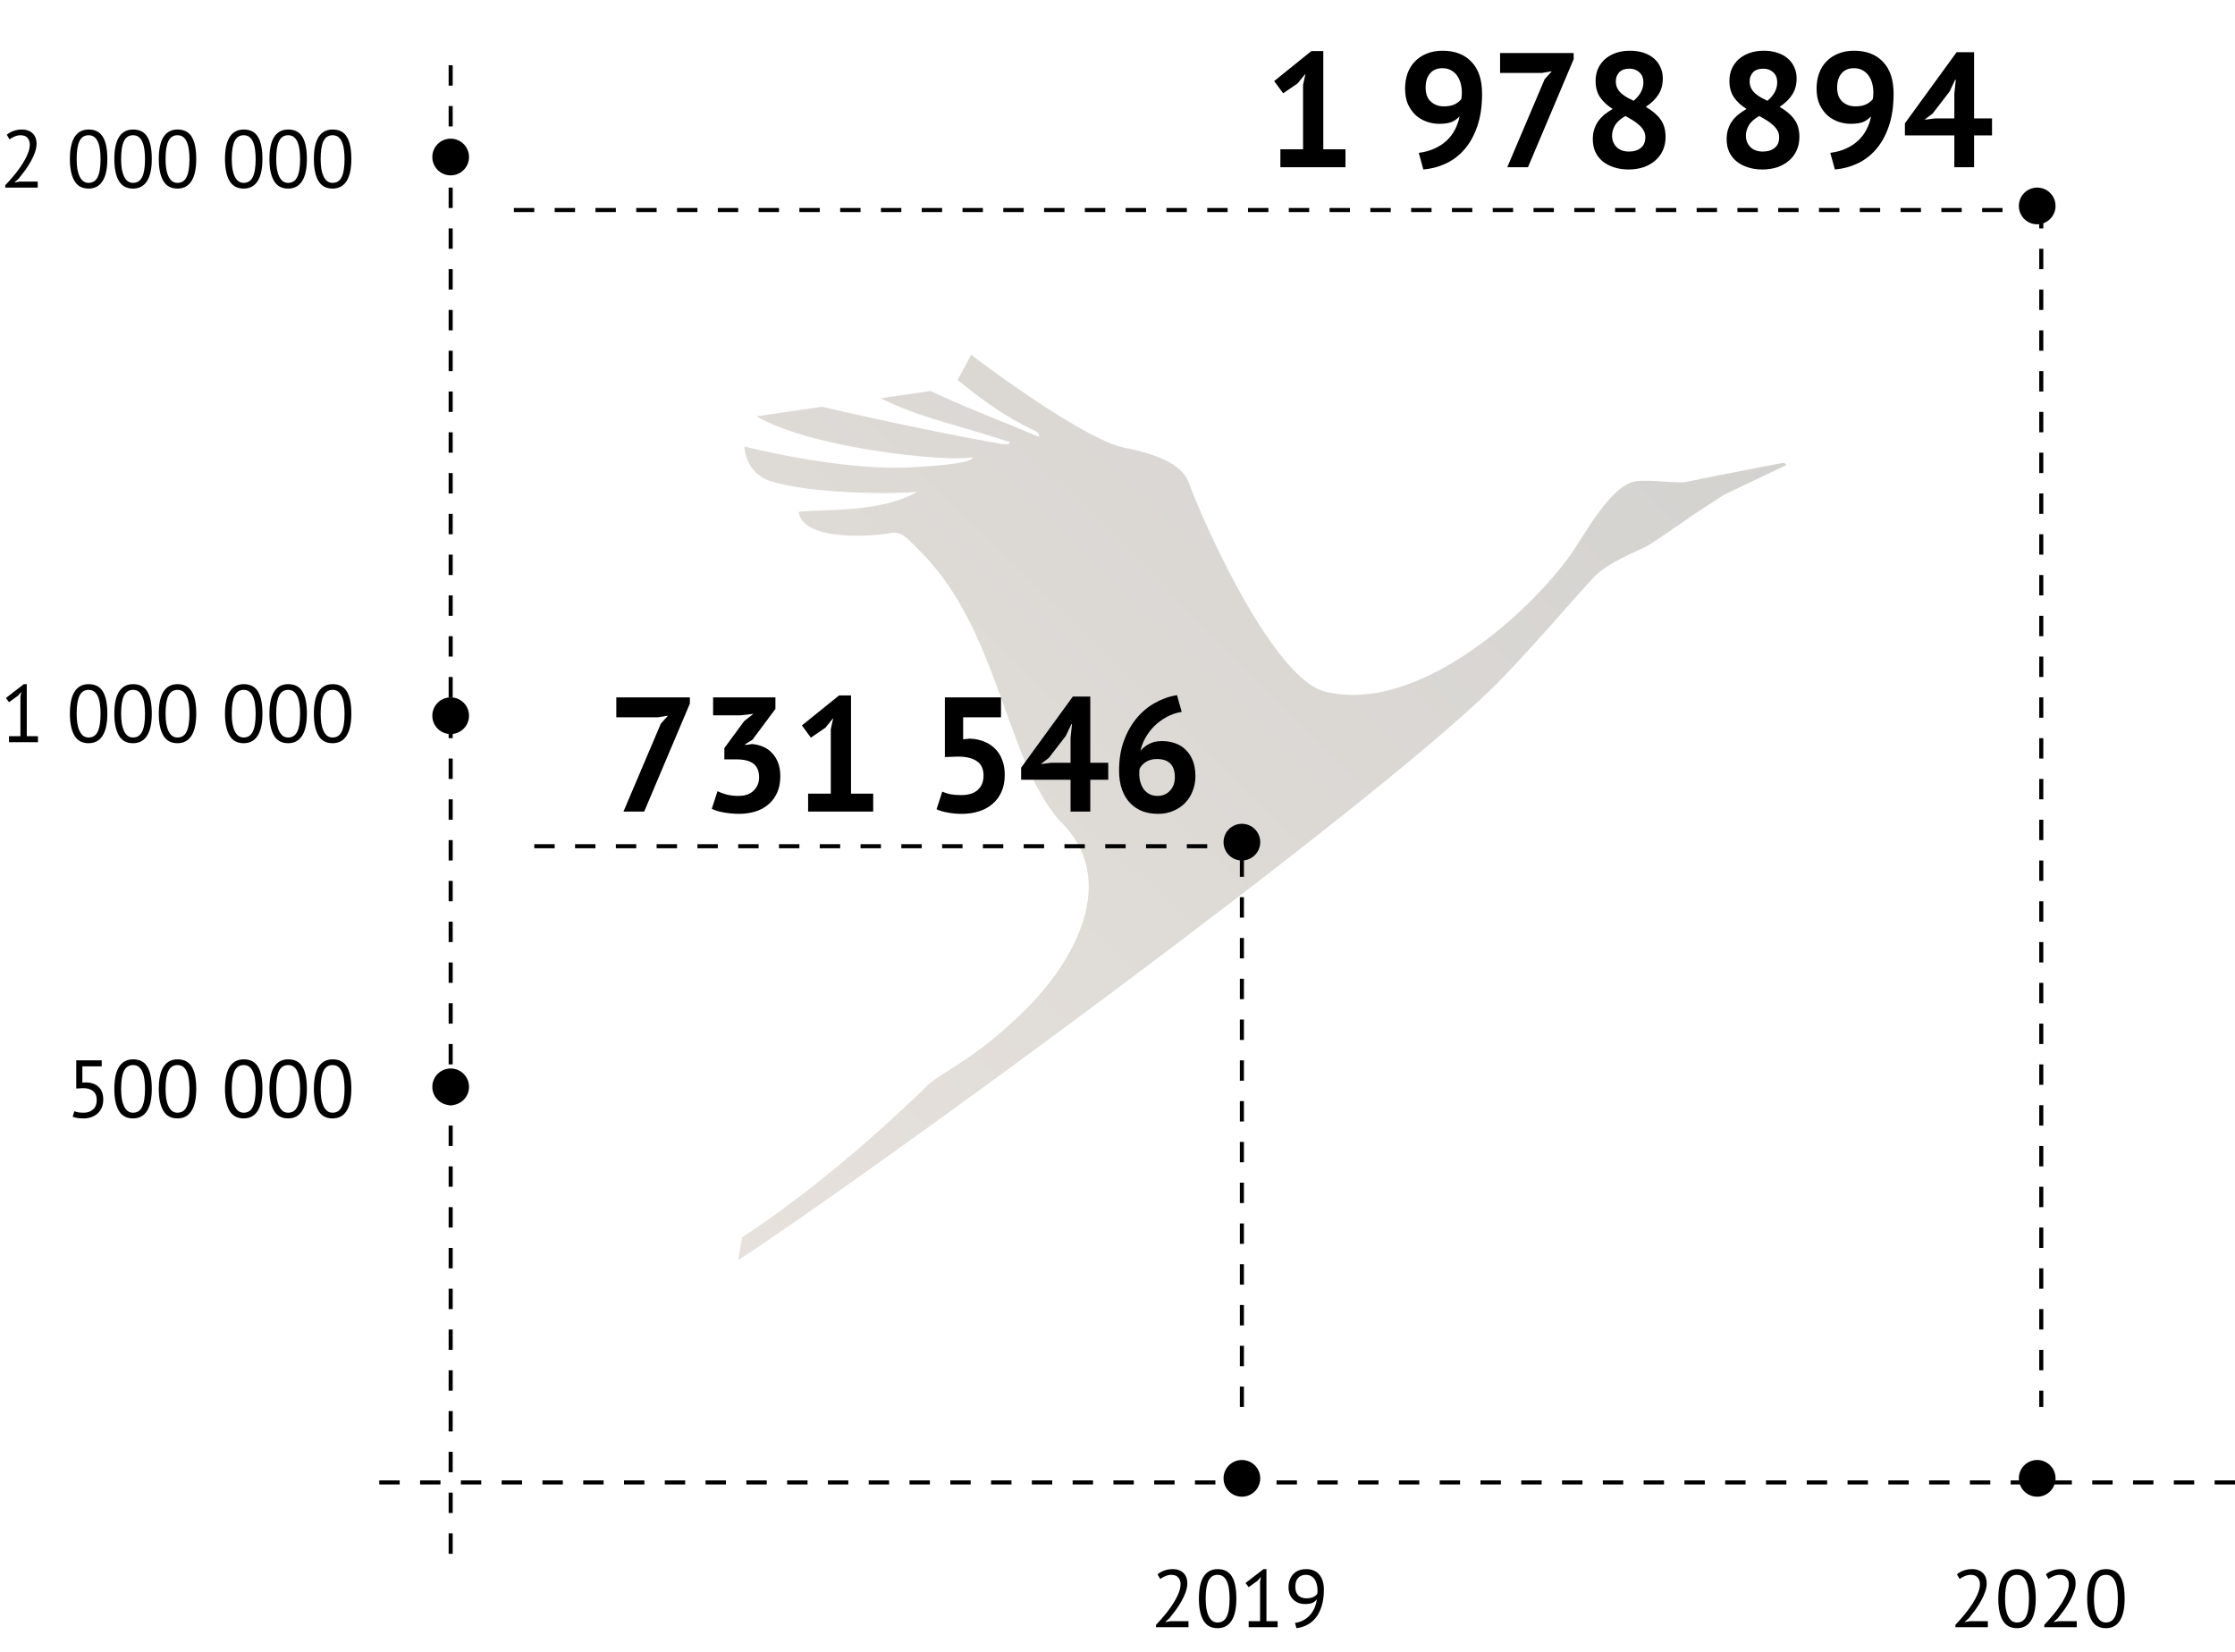 <?xml version="1.0" encoding="UTF-8"?> <svg xmlns="http://www.w3.org/2000/svg" width="548" height="405" viewBox="0 0 548 405" fill="none"> <path fill-rule="evenodd" clip-rule="evenodd" d="M390.992 141.32C394.232 138.003 401.856 134.909 403.53 134.071C405.205 133.239 414.258 126.855 415.916 125.742C417.57 124.632 422.789 121.293 422.789 121.293L438 114.024C437.917 113.729 437.527 113.504 437.067 113.511C437.067 113.511 416.114 117.546 413.679 118.116C411.247 118.689 404.718 117.473 401.108 118.01C394.937 118.921 388.597 131.043 385.185 135.886C375.476 149.662 347.919 175.241 324.951 169.599C312.397 166.518 295.66 129.691 291.491 118.394C289.674 113.474 283.059 111.281 275.416 109.714C266.981 107.984 245.876 92.953 238.13 87.003L238.186 87L238.13 87.003L234.781 93.169C240.148 97.542 246.028 101.995 253.523 105.52C255.002 106.212 254.877 106.643 254.638 107.103C245.817 103.297 236.618 99.917 228.163 95.869L215.933 97.651C225.516 102.432 233.716 103.85 247.445 108.346C248.083 108.899 246.488 109.018 245.721 108.886C235.618 107.153 216.072 103.151 201.542 99.745L185.48 102.081C199.408 110.181 233.12 113.352 238.391 112.122C238.848 113.852 224.818 114.514 223.279 114.597C208.336 115.366 188.627 111.029 182.496 109.482C182.813 113.318 184.918 116.701 188.945 117.973C199.166 121.2 219.487 121.177 224.917 120.607C215.202 126.097 200.54 124.695 195.811 125.55C196.926 132.829 214.064 131.553 218.541 130.675C221.469 130.102 223.382 133.15 225.354 134.909C244.897 154.138 246.267 185.386 259.589 201.01C275.161 215.776 262.772 236.058 252.266 246.722C239.41 259.772 230.867 262.79 227.402 266.166C206.665 286.352 190.374 297.832 181.953 303.428L181 309C213.805 287.575 334.14 199.714 365.811 168.821C373.958 160.87 387.753 144.639 390.992 141.32" fill="url(#paint0_linear)" fill-opacity="0.3"></path> <line x1="110.5" y1="16" x2="110.5" y2="381" stroke="black" stroke-dasharray="5 5"></line> <line x1="548" y1="363.5" x2="88" y2="363.5" stroke="black" stroke-dasharray="5 5"></line> <line x1="306" y1="207.5" x2="126" y2="207.5" stroke="black" stroke-dasharray="5 5"></line> <line x1="304.5" y1="345" x2="304.5" y2="205" stroke="black" stroke-dasharray="5 5"></line> <line x1="501" y1="51.5" x2="126" y2="51.5" stroke="black" stroke-dasharray="5 5"></line> <line x1="500.5" y1="51" x2="500.5" y2="345" stroke="black" stroke-dasharray="5 5"></line> <circle cx="110.5" cy="175.5" r="4.5" fill="black"></circle> <circle cx="304.5" cy="206.5" r="4.5" fill="black"></circle> <circle cx="304.5" cy="362.5" r="4.5" fill="black"></circle> <circle cx="499.5" cy="362.5" r="4.5" fill="black"></circle> <circle cx="499.5" cy="50.5" r="4.5" fill="black"></circle> <circle cx="110.5" cy="266.5" r="4.5" fill="black"></circle> <circle cx="110.5" cy="38.5" r="4.5" fill="black"></circle> <path d="M2.207 180.52H5.007V170.84L5.207 169.66L4.407 170.6L2.207 172.18L1.447 171.16L5.847 167.76H6.567V180.52H9.307V182H2.207V180.52ZM17.137 175C17.137 172.6 17.524 170.793 18.297 169.58C19.084 168.367 20.224 167.76 21.717 167.76C23.331 167.76 24.497 168.36 25.217 169.56C25.951 170.747 26.317 172.56 26.317 175C26.317 177.4 25.924 179.207 25.137 180.42C24.364 181.633 23.224 182.24 21.717 182.24C20.131 182.24 18.971 181.607 18.237 180.34C17.504 179.073 17.137 177.293 17.137 175ZM18.797 175C18.797 175.867 18.851 176.66 18.957 177.38C19.077 178.087 19.257 178.7 19.497 179.22C19.737 179.727 20.037 180.127 20.397 180.42C20.771 180.7 21.211 180.84 21.717 180.84C22.731 180.84 23.471 180.373 23.937 179.44C24.417 178.493 24.657 177.013 24.657 175C24.657 174.147 24.604 173.36 24.497 172.64C24.404 171.92 24.237 171.3 23.997 170.78C23.771 170.26 23.471 169.86 23.097 169.58C22.724 169.3 22.264 169.16 21.717 169.16C20.717 169.16 19.977 169.633 19.497 170.58C19.031 171.527 18.797 173 18.797 175ZM28.036 175C28.036 172.6 28.422 170.793 29.196 169.58C29.982 168.367 31.122 167.76 32.616 167.76C34.229 167.76 35.396 168.36 36.116 169.56C36.849 170.747 37.216 172.56 37.216 175C37.216 177.4 36.822 179.207 36.036 180.42C35.262 181.633 34.122 182.24 32.616 182.24C31.029 182.24 29.869 181.607 29.136 180.34C28.402 179.073 28.036 177.293 28.036 175ZM29.696 175C29.696 175.867 29.749 176.66 29.856 177.38C29.976 178.087 30.156 178.7 30.396 179.22C30.636 179.727 30.936 180.127 31.296 180.42C31.669 180.7 32.109 180.84 32.616 180.84C33.629 180.84 34.369 180.373 34.836 179.44C35.316 178.493 35.556 177.013 35.556 175C35.556 174.147 35.502 173.36 35.396 172.64C35.302 171.92 35.136 171.3 34.896 170.78C34.669 170.26 34.369 169.86 33.996 169.58C33.622 169.3 33.162 169.16 32.616 169.16C31.616 169.16 30.876 169.633 30.396 170.58C29.929 171.527 29.696 173 29.696 175ZM38.934 175C38.934 172.6 39.321 170.793 40.094 169.58C40.881 168.367 42.021 167.76 43.514 167.76C45.128 167.76 46.294 168.36 47.014 169.56C47.748 170.747 48.114 172.56 48.114 175C48.114 177.4 47.721 179.207 46.934 180.42C46.161 181.633 45.021 182.24 43.514 182.24C41.928 182.24 40.768 181.607 40.034 180.34C39.301 179.073 38.934 177.293 38.934 175ZM40.594 175C40.594 175.867 40.648 176.66 40.754 177.38C40.874 178.087 41.054 178.7 41.294 179.22C41.534 179.727 41.834 180.127 42.194 180.42C42.568 180.7 43.008 180.84 43.514 180.84C44.528 180.84 45.268 180.373 45.734 179.44C46.214 178.493 46.454 177.013 46.454 175C46.454 174.147 46.401 173.36 46.294 172.64C46.201 171.92 46.034 171.3 45.794 170.78C45.568 170.26 45.268 169.86 44.894 169.58C44.521 169.3 44.061 169.16 43.514 169.16C42.514 169.16 41.774 169.633 41.294 170.58C40.828 171.527 40.594 173 40.594 175ZM55.165 175C55.165 172.6 55.551 170.793 56.325 169.58C57.111 168.367 58.251 167.76 59.745 167.76C61.358 167.76 62.525 168.36 63.245 169.56C63.978 170.747 64.345 172.56 64.345 175C64.345 177.4 63.951 179.207 63.165 180.42C62.391 181.633 61.251 182.24 59.745 182.24C58.158 182.24 56.998 181.607 56.265 180.34C55.531 179.073 55.165 177.293 55.165 175ZM56.825 175C56.825 175.867 56.878 176.66 56.985 177.38C57.105 178.087 57.285 178.7 57.525 179.22C57.765 179.727 58.065 180.127 58.425 180.42C58.798 180.7 59.238 180.84 59.745 180.84C60.758 180.84 61.498 180.373 61.965 179.44C62.445 178.493 62.685 177.013 62.685 175C62.685 174.147 62.631 173.36 62.525 172.64C62.431 171.92 62.265 171.3 62.025 170.78C61.798 170.26 61.498 169.86 61.125 169.58C60.751 169.3 60.291 169.16 59.745 169.16C58.745 169.16 58.005 169.633 57.525 170.58C57.058 171.527 56.825 173 56.825 175ZM66.063 175C66.063 172.6 66.45 170.793 67.223 169.58C68.01 168.367 69.15 167.76 70.643 167.76C72.257 167.76 73.423 168.36 74.143 169.56C74.876 170.747 75.243 172.56 75.243 175C75.243 177.4 74.85 179.207 74.063 180.42C73.29 181.633 72.15 182.24 70.643 182.24C69.056 182.24 67.897 181.607 67.163 180.34C66.43 179.073 66.063 177.293 66.063 175ZM67.723 175C67.723 175.867 67.776 176.66 67.883 177.38C68.003 178.087 68.183 178.7 68.423 179.22C68.663 179.727 68.963 180.127 69.323 180.42C69.697 180.7 70.136 180.84 70.643 180.84C71.656 180.84 72.397 180.373 72.863 179.44C73.343 178.493 73.583 177.013 73.583 175C73.583 174.147 73.53 173.36 73.423 172.64C73.33 171.92 73.163 171.3 72.923 170.78C72.697 170.26 72.397 169.86 72.023 169.58C71.65 169.3 71.19 169.16 70.643 169.16C69.643 169.16 68.903 169.633 68.423 170.58C67.957 171.527 67.723 173 67.723 175ZM76.962 175C76.962 172.6 77.348 170.793 78.122 169.58C78.908 168.367 80.048 167.76 81.542 167.76C83.155 167.76 84.322 168.36 85.042 169.56C85.775 170.747 86.142 172.56 86.142 175C86.142 177.4 85.748 179.207 84.962 180.42C84.188 181.633 83.048 182.24 81.542 182.24C79.955 182.24 78.795 181.607 78.062 180.34C77.328 179.073 76.962 177.293 76.962 175ZM78.622 175C78.622 175.867 78.675 176.66 78.782 177.38C78.902 178.087 79.082 178.7 79.322 179.22C79.562 179.727 79.862 180.127 80.222 180.42C80.595 180.7 81.035 180.84 81.542 180.84C82.555 180.84 83.295 180.373 83.762 179.44C84.242 178.493 84.482 177.013 84.482 175C84.482 174.147 84.428 173.36 84.322 172.64C84.228 171.92 84.062 171.3 83.822 170.78C83.595 170.26 83.295 169.86 82.922 169.58C82.548 169.3 82.088 169.16 81.542 169.16C80.542 169.16 79.802 169.633 79.322 170.58C78.855 171.527 78.622 173 78.622 175Z" fill="black"></path> <path d="M8.967 35.18C8.967 35.887 8.834 36.613 8.567 37.36C8.314 38.093 7.974 38.833 7.547 39.58C7.134 40.327 6.667 41.06 6.147 41.78C5.627 42.487 5.107 43.16 4.587 43.8L3.607 44.66V44.74L4.887 44.52H9.247V46H1.287V45.42C1.58 45.113 1.934 44.733 2.347 44.28C2.76 43.827 3.187 43.327 3.627 42.78C4.08 42.22 4.52 41.633 4.947 41.02C5.387 40.393 5.78 39.76 6.127 39.12C6.487 38.48 6.774 37.847 6.987 37.22C7.2 36.593 7.307 36 7.307 35.44C7.307 34.787 7.12 34.247 6.747 33.82C6.374 33.38 5.807 33.16 5.047 33.16C4.54 33.16 4.047 33.267 3.567 33.48C3.087 33.68 2.674 33.913 2.327 34.18L1.667 33.04C2.134 32.64 2.687 32.327 3.327 32.1C3.967 31.873 4.654 31.76 5.387 31.76C5.96 31.76 6.467 31.847 6.907 32.02C7.347 32.18 7.72 32.413 8.027 32.72C8.334 33.027 8.567 33.393 8.727 33.82C8.887 34.233 8.967 34.687 8.967 35.18ZM17.137 39C17.137 36.6 17.524 34.793 18.297 33.58C19.084 32.367 20.224 31.76 21.717 31.76C23.331 31.76 24.497 32.36 25.217 33.56C25.951 34.747 26.317 36.56 26.317 39C26.317 41.4 25.924 43.207 25.137 44.42C24.364 45.633 23.224 46.24 21.717 46.24C20.131 46.24 18.971 45.607 18.237 44.34C17.504 43.073 17.137 41.293 17.137 39ZM18.797 39C18.797 39.867 18.851 40.66 18.957 41.38C19.077 42.087 19.257 42.7 19.497 43.22C19.737 43.727 20.037 44.127 20.397 44.42C20.771 44.7 21.211 44.84 21.717 44.84C22.731 44.84 23.471 44.373 23.937 43.44C24.417 42.493 24.657 41.013 24.657 39C24.657 38.147 24.604 37.36 24.497 36.64C24.404 35.92 24.237 35.3 23.997 34.78C23.771 34.26 23.471 33.86 23.097 33.58C22.724 33.3 22.264 33.16 21.717 33.16C20.717 33.16 19.977 33.633 19.497 34.58C19.031 35.527 18.797 37 18.797 39ZM28.036 39C28.036 36.6 28.422 34.793 29.196 33.58C29.982 32.367 31.122 31.76 32.616 31.76C34.229 31.76 35.396 32.36 36.116 33.56C36.849 34.747 37.216 36.56 37.216 39C37.216 41.4 36.822 43.207 36.036 44.42C35.262 45.633 34.122 46.24 32.616 46.24C31.029 46.24 29.869 45.607 29.136 44.34C28.402 43.073 28.036 41.293 28.036 39ZM29.696 39C29.696 39.867 29.749 40.66 29.856 41.38C29.976 42.087 30.156 42.7 30.396 43.22C30.636 43.727 30.936 44.127 31.296 44.42C31.669 44.7 32.109 44.84 32.616 44.84C33.629 44.84 34.369 44.373 34.836 43.44C35.316 42.493 35.556 41.013 35.556 39C35.556 38.147 35.502 37.36 35.396 36.64C35.302 35.92 35.136 35.3 34.896 34.78C34.669 34.26 34.369 33.86 33.996 33.58C33.622 33.3 33.162 33.16 32.616 33.16C31.616 33.16 30.876 33.633 30.396 34.58C29.929 35.527 29.696 37 29.696 39ZM38.934 39C38.934 36.6 39.321 34.793 40.094 33.58C40.881 32.367 42.021 31.76 43.514 31.76C45.128 31.76 46.294 32.36 47.014 33.56C47.748 34.747 48.114 36.56 48.114 39C48.114 41.4 47.721 43.207 46.934 44.42C46.161 45.633 45.021 46.24 43.514 46.24C41.928 46.24 40.768 45.607 40.034 44.34C39.301 43.073 38.934 41.293 38.934 39ZM40.594 39C40.594 39.867 40.648 40.66 40.754 41.38C40.874 42.087 41.054 42.7 41.294 43.22C41.534 43.727 41.834 44.127 42.194 44.42C42.568 44.7 43.008 44.84 43.514 44.84C44.528 44.84 45.268 44.373 45.734 43.44C46.214 42.493 46.454 41.013 46.454 39C46.454 38.147 46.401 37.36 46.294 36.64C46.201 35.92 46.034 35.3 45.794 34.78C45.568 34.26 45.268 33.86 44.894 33.58C44.521 33.3 44.061 33.16 43.514 33.16C42.514 33.16 41.774 33.633 41.294 34.58C40.828 35.527 40.594 37 40.594 39ZM55.165 39C55.165 36.6 55.551 34.793 56.325 33.58C57.111 32.367 58.251 31.76 59.745 31.76C61.358 31.76 62.525 32.36 63.245 33.56C63.978 34.747 64.345 36.56 64.345 39C64.345 41.4 63.951 43.207 63.165 44.42C62.391 45.633 61.251 46.24 59.745 46.24C58.158 46.24 56.998 45.607 56.265 44.34C55.531 43.073 55.165 41.293 55.165 39ZM56.825 39C56.825 39.867 56.878 40.66 56.985 41.38C57.105 42.087 57.285 42.7 57.525 43.22C57.765 43.727 58.065 44.127 58.425 44.42C58.798 44.7 59.238 44.84 59.745 44.84C60.758 44.84 61.498 44.373 61.965 43.44C62.445 42.493 62.685 41.013 62.685 39C62.685 38.147 62.631 37.36 62.525 36.64C62.431 35.92 62.265 35.3 62.025 34.78C61.798 34.26 61.498 33.86 61.125 33.58C60.751 33.3 60.291 33.16 59.745 33.16C58.745 33.16 58.005 33.633 57.525 34.58C57.058 35.527 56.825 37 56.825 39ZM66.063 39C66.063 36.6 66.45 34.793 67.223 33.58C68.01 32.367 69.15 31.76 70.643 31.76C72.257 31.76 73.423 32.36 74.143 33.56C74.876 34.747 75.243 36.56 75.243 39C75.243 41.4 74.85 43.207 74.063 44.42C73.29 45.633 72.15 46.24 70.643 46.24C69.056 46.24 67.897 45.607 67.163 44.34C66.43 43.073 66.063 41.293 66.063 39ZM67.723 39C67.723 39.867 67.776 40.66 67.883 41.38C68.003 42.087 68.183 42.7 68.423 43.22C68.663 43.727 68.963 44.127 69.323 44.42C69.697 44.7 70.136 44.84 70.643 44.84C71.656 44.84 72.397 44.373 72.863 43.44C73.343 42.493 73.583 41.013 73.583 39C73.583 38.147 73.53 37.36 73.423 36.64C73.33 35.92 73.163 35.3 72.923 34.78C72.697 34.26 72.397 33.86 72.023 33.58C71.65 33.3 71.19 33.16 70.643 33.16C69.643 33.16 68.903 33.633 68.423 34.58C67.957 35.527 67.723 37 67.723 39ZM76.962 39C76.962 36.6 77.348 34.793 78.122 33.58C78.908 32.367 80.048 31.76 81.542 31.76C83.155 31.76 84.322 32.36 85.042 33.56C85.775 34.747 86.142 36.56 86.142 39C86.142 41.4 85.748 43.207 84.962 44.42C84.188 45.633 83.048 46.24 81.542 46.24C79.955 46.24 78.795 45.607 78.062 44.34C77.328 43.073 76.962 41.293 76.962 39ZM78.622 39C78.622 39.867 78.675 40.66 78.782 41.38C78.902 42.087 79.082 42.7 79.322 43.22C79.562 43.727 79.862 44.127 80.222 44.42C80.595 44.7 81.035 44.84 81.542 44.84C82.555 44.84 83.295 44.373 83.762 43.44C84.242 42.493 84.482 41.013 84.482 39C84.482 38.147 84.428 37.36 84.322 36.64C84.228 35.92 84.062 35.3 83.822 34.78C83.595 34.26 83.295 33.86 82.922 33.58C82.548 33.3 82.088 33.16 81.542 33.16C80.542 33.16 79.802 33.633 79.322 34.58C78.855 35.527 78.622 37 78.622 39Z" fill="black"></path> <path d="M152.871 199L162.031 177.44L163.791 175.48L161.391 175.88H151.111V171H169.151V172.52L157.951 199H152.871ZM181.046 195.16C182.7 195.16 183.953 194.72 184.806 193.84C185.686 192.96 186.126 191.893 186.126 190.64C186.126 189.12 185.673 188 184.766 187.28C183.86 186.56 182.433 186.2 180.486 186.2H177.606V183.44L182.446 176.84L184.726 175.04L181.566 175.4H174.846V171H190.126V173.84L184.486 181.4L182.726 182.48V182.68L184.406 182.44C185.34 182.52 186.22 182.733 187.046 183.08C187.9 183.427 188.633 183.933 189.246 184.6C189.886 185.24 190.393 186.04 190.766 187C191.14 187.96 191.326 189.067 191.326 190.32C191.326 191.893 191.06 193.253 190.526 194.4C190.02 195.547 189.3 196.507 188.366 197.28C187.46 198.053 186.393 198.627 185.166 199C183.94 199.373 182.62 199.56 181.206 199.56C180.033 199.56 178.82 199.453 177.566 199.24C176.313 199.027 175.3 198.72 174.526 198.32L175.926 194C176.62 194.347 177.38 194.627 178.206 194.84C179.06 195.053 180.006 195.16 181.046 195.16ZM198.142 194.6H203.702V178.8L204.302 176.08L202.382 178.44L198.822 180.88L196.622 177.88L205.742 170.52H208.662V194.6H214.102V199H198.142V194.6ZM235.714 194.96C237.474 194.96 238.821 194.533 239.754 193.68C240.687 192.827 241.154 191.653 241.154 190.16C241.154 188.56 240.607 187.387 239.514 186.64C238.421 185.893 236.861 185.52 234.834 185.52L231.674 185.64V171H245.434V175.88H236.154V181.28L237.794 181.12C239.101 181.173 240.274 181.413 241.314 181.84C242.381 182.267 243.287 182.867 244.034 183.64C244.781 184.387 245.354 185.307 245.754 186.4C246.154 187.467 246.354 188.667 246.354 190C246.354 191.573 246.087 192.96 245.554 194.16C245.021 195.36 244.274 196.36 243.314 197.16C242.381 197.96 241.274 198.56 239.994 198.96C238.714 199.36 237.314 199.56 235.794 199.56C234.594 199.56 233.447 199.453 232.354 199.24C231.287 199.053 230.381 198.787 229.634 198.44L231.034 194.12C231.647 194.387 232.314 194.6 233.034 194.76C233.781 194.893 234.674 194.96 235.714 194.96ZM271.729 191.2H267.329V199H262.489V191.2H250.369V188.24L263.049 170.8H267.329V187.04H271.729V191.2ZM262.489 180.92L262.849 177.56H262.689L261.329 180.44L257.169 185.84L255.169 187.36L257.729 187.04H262.489V180.92ZM293.105 190.32C293.105 191.627 292.878 192.84 292.425 193.96C291.998 195.08 291.385 196.053 290.585 196.88C289.785 197.707 288.811 198.36 287.665 198.84C286.545 199.32 285.305 199.56 283.945 199.56C282.558 199.56 281.278 199.347 280.105 198.92C278.958 198.467 277.958 197.8 277.105 196.92C276.251 196.04 275.585 194.933 275.105 193.6C274.625 192.267 274.385 190.72 274.385 188.96C274.385 186.32 274.758 183.933 275.505 181.8C276.278 179.667 277.305 177.813 278.585 176.24C279.891 174.64 281.398 173.36 283.105 172.4C284.838 171.413 286.665 170.76 288.585 170.44L289.745 174.56C288.411 174.773 287.185 175.187 286.065 175.8C284.945 176.413 283.945 177.147 283.065 178C282.211 178.853 281.478 179.813 280.865 180.88C280.278 181.92 279.865 183 279.625 184.12C280.158 183.453 280.851 182.893 281.705 182.44C282.558 181.96 283.625 181.72 284.905 181.72C286.105 181.72 287.211 181.907 288.225 182.28C289.238 182.653 290.105 183.213 290.825 183.96C291.545 184.68 292.105 185.573 292.505 186.64C292.905 187.707 293.105 188.933 293.105 190.32ZM288.065 190.6C288.065 187.613 286.598 186.12 283.665 186.12C282.598 186.12 281.691 186.36 280.945 186.84C280.225 187.32 279.718 187.88 279.425 188.52C279.371 188.813 279.345 189.067 279.345 189.28C279.345 189.493 279.345 189.707 279.345 189.92C279.345 190.56 279.438 191.2 279.625 191.84C279.811 192.453 280.078 193.013 280.425 193.52C280.798 194 281.265 194.4 281.825 194.72C282.385 195.013 283.051 195.16 283.825 195.16C285.078 195.16 286.091 194.733 286.865 193.88C287.665 193.027 288.065 191.933 288.065 190.6Z" fill="black"></path> <path d="M313.938 36.6H319.498V20.8L320.098 18.08L318.178 20.44L314.618 22.88L312.418 19.88L321.538 12.52H324.458V36.6H329.898V41H313.938V36.6ZM344.511 21.76C344.511 20.4 344.711 19.147 345.111 18C345.538 16.853 346.138 15.88 346.911 15.08C347.711 14.253 348.671 13.613 349.791 13.16C350.938 12.68 352.244 12.44 353.711 12.44C356.724 12.44 359.084 13.347 360.791 15.16C362.524 16.947 363.391 19.56 363.391 23C363.391 26.093 362.991 28.773 362.191 31.04C361.418 33.28 360.364 35.16 359.031 36.68C357.724 38.173 356.204 39.32 354.471 40.12C352.738 40.92 350.911 41.4 348.991 41.56L347.871 37.48C349.338 37.293 350.644 36.933 351.791 36.4C352.938 35.867 353.924 35.213 354.751 34.44C355.578 33.64 356.244 32.747 356.751 31.76C357.284 30.747 357.658 29.667 357.871 28.52C357.231 29.213 356.538 29.693 355.791 29.96C355.071 30.227 354.098 30.36 352.871 30.36C351.858 30.36 350.844 30.187 349.831 29.84C348.844 29.493 347.951 28.973 347.151 28.28C346.378 27.56 345.738 26.667 345.231 25.6C344.751 24.507 344.511 23.227 344.511 21.76ZM349.551 21.48C349.551 23 349.978 24.147 350.831 24.92C351.684 25.693 352.751 26.08 354.031 26.08C355.124 26.08 356.018 25.907 356.711 25.56C357.404 25.213 357.938 24.787 358.311 24.28C358.391 23.72 358.431 23.187 358.431 22.68C358.431 21.933 358.338 21.2 358.151 20.48C357.964 19.76 357.671 19.12 357.271 18.56C356.898 18 356.404 17.56 355.791 17.24C355.204 16.893 354.498 16.72 353.671 16.72C352.364 16.72 351.351 17.147 350.631 18C349.911 18.827 349.551 19.987 349.551 21.48ZM369.566 41L378.726 19.44L380.486 17.48L378.086 17.88H367.806V13H385.846V14.52L374.646 41H369.566ZM390.542 34.16C390.542 33.227 390.662 32.4 390.902 31.68C391.142 30.933 391.475 30.267 391.902 29.68C392.355 29.067 392.875 28.52 393.462 28.04C394.075 27.56 394.728 27.12 395.422 26.72C394.115 25.893 393.088 24.947 392.342 23.88C391.595 22.787 391.222 21.44 391.222 19.84C391.222 18.8 391.408 17.827 391.782 16.92C392.182 16.013 392.742 15.227 393.462 14.56C394.208 13.893 395.102 13.373 396.142 13C397.182 12.627 398.355 12.44 399.662 12.44C400.862 12.44 401.955 12.6 402.942 12.92C403.928 13.24 404.768 13.693 405.462 14.28C406.182 14.867 406.728 15.587 407.102 16.44C407.502 17.267 407.702 18.187 407.702 19.2C407.702 20.773 407.342 22.107 406.622 23.2C405.928 24.293 404.902 25.293 403.542 26.2C405.142 27.133 406.342 28.16 407.142 29.28C407.968 30.4 408.382 31.84 408.382 33.6C408.382 34.8 408.155 35.893 407.702 36.88C407.275 37.84 406.662 38.667 405.862 39.36C405.062 40.053 404.102 40.6 402.982 41C401.862 41.373 400.635 41.56 399.302 41.56C397.968 41.56 396.755 41.373 395.662 41C394.595 40.653 393.675 40.16 392.902 39.52C392.155 38.88 391.568 38.107 391.142 37.2C390.742 36.293 390.542 35.28 390.542 34.16ZM403.422 33.64C403.422 33.027 403.275 32.467 402.982 31.96C402.688 31.453 402.302 31 401.822 30.6C401.368 30.173 400.848 29.787 400.262 29.44C399.702 29.093 399.128 28.76 398.542 28.44C397.288 29.16 396.422 29.947 395.942 30.8C395.488 31.627 395.262 32.453 395.262 33.28C395.262 34.347 395.622 35.267 396.342 36.04C397.088 36.787 398.115 37.16 399.422 37.16C400.622 37.16 401.582 36.867 402.302 36.28C403.048 35.693 403.422 34.813 403.422 33.64ZM396.182 19.92C396.182 20.56 396.302 21.12 396.542 21.6C396.782 22.08 397.102 22.507 397.502 22.88C397.928 23.227 398.395 23.56 398.902 23.88C399.435 24.173 399.982 24.453 400.542 24.72C402.142 23.36 402.942 21.867 402.942 20.24C402.942 19.12 402.608 18.28 401.942 17.72C401.302 17.133 400.515 16.84 399.582 16.84C398.408 16.84 397.542 17.147 396.982 17.76C396.448 18.373 396.182 19.093 396.182 19.92ZM423.354 34.16C423.354 33.227 423.474 32.4 423.714 31.68C423.954 30.933 424.287 30.267 424.714 29.68C425.167 29.067 425.687 28.52 426.274 28.04C426.887 27.56 427.541 27.12 428.234 26.72C426.927 25.893 425.901 24.947 425.154 23.88C424.407 22.787 424.034 21.44 424.034 19.84C424.034 18.8 424.221 17.827 424.594 16.92C424.994 16.013 425.554 15.227 426.274 14.56C427.021 13.893 427.914 13.373 428.954 13C429.994 12.627 431.167 12.44 432.474 12.44C433.674 12.44 434.767 12.6 435.754 12.92C436.741 13.24 437.581 13.693 438.274 14.28C438.994 14.867 439.541 15.587 439.914 16.44C440.314 17.267 440.514 18.187 440.514 19.2C440.514 20.773 440.154 22.107 439.434 23.2C438.741 24.293 437.714 25.293 436.354 26.2C437.954 27.133 439.154 28.16 439.954 29.28C440.781 30.4 441.194 31.84 441.194 33.6C441.194 34.8 440.967 35.893 440.514 36.88C440.087 37.84 439.474 38.667 438.674 39.36C437.874 40.053 436.914 40.6 435.794 41C434.674 41.373 433.447 41.56 432.114 41.56C430.781 41.56 429.567 41.373 428.474 41C427.407 40.653 426.487 40.16 425.714 39.52C424.967 38.88 424.381 38.107 423.954 37.2C423.554 36.293 423.354 35.28 423.354 34.16ZM436.234 33.64C436.234 33.027 436.087 32.467 435.794 31.96C435.501 31.453 435.114 31 434.634 30.6C434.181 30.173 433.661 29.787 433.074 29.44C432.514 29.093 431.941 28.76 431.354 28.44C430.101 29.16 429.234 29.947 428.754 30.8C428.301 31.627 428.074 32.453 428.074 33.28C428.074 34.347 428.434 35.267 429.154 36.04C429.901 36.787 430.927 37.16 432.234 37.16C433.434 37.16 434.394 36.867 435.114 36.28C435.861 35.693 436.234 34.813 436.234 33.64ZM428.994 19.92C428.994 20.56 429.114 21.12 429.354 21.6C429.594 22.08 429.914 22.507 430.314 22.88C430.741 23.227 431.207 23.56 431.714 23.88C432.247 24.173 432.794 24.453 433.354 24.72C434.954 23.36 435.754 21.867 435.754 20.24C435.754 19.12 435.421 18.28 434.754 17.72C434.114 17.133 433.327 16.84 432.394 16.84C431.221 16.84 430.354 17.147 429.794 17.76C429.261 18.373 428.994 19.093 428.994 19.92ZM445.409 21.76C445.409 20.4 445.609 19.147 446.009 18C446.436 16.853 447.036 15.88 447.809 15.08C448.609 14.253 449.569 13.613 450.689 13.16C451.836 12.68 453.143 12.44 454.609 12.44C457.623 12.44 459.983 13.347 461.689 15.16C463.423 16.947 464.289 19.56 464.289 23C464.289 26.093 463.889 28.773 463.089 31.04C462.316 33.28 461.263 35.16 459.929 36.68C458.623 38.173 457.103 39.32 455.369 40.12C453.636 40.92 451.809 41.4 449.889 41.56L448.769 37.48C450.236 37.293 451.543 36.933 452.689 36.4C453.836 35.867 454.823 35.213 455.649 34.44C456.476 33.64 457.143 32.747 457.649 31.76C458.183 30.747 458.556 29.667 458.769 28.52C458.129 29.213 457.436 29.693 456.689 29.96C455.969 30.227 454.996 30.36 453.769 30.36C452.756 30.36 451.743 30.187 450.729 29.84C449.743 29.493 448.849 28.973 448.049 28.28C447.276 27.56 446.636 26.667 446.129 25.6C445.649 24.507 445.409 23.227 445.409 21.76ZM450.449 21.48C450.449 23 450.876 24.147 451.729 24.92C452.583 25.693 453.649 26.08 454.929 26.08C456.023 26.08 456.916 25.907 457.609 25.56C458.303 25.213 458.836 24.787 459.209 24.28C459.289 23.72 459.329 23.187 459.329 22.68C459.329 21.933 459.236 21.2 459.049 20.48C458.863 19.76 458.569 19.12 458.169 18.56C457.796 18 457.303 17.56 456.689 17.24C456.103 16.893 455.396 16.72 454.569 16.72C453.263 16.72 452.249 17.147 451.529 18C450.809 18.827 450.449 19.987 450.449 21.48ZM488.425 33.2H484.025V41H479.185V33.2H467.065V30.24L479.745 12.8H484.025V29.04H488.425V33.2ZM479.185 22.92L479.545 19.56H479.385L478.025 22.44L473.865 27.84L471.865 29.36L474.425 29.04H479.185V22.92Z" fill="black"></path> <path d="M20.537 272.84C21.457 272.84 22.217 272.573 22.817 272.04C23.417 271.507 23.717 270.733 23.717 269.72C23.717 268.747 23.417 268.02 22.817 267.54C22.231 267.06 21.417 266.82 20.377 266.82L18.697 266.92V260H24.937V261.48H20.197V265.46L21.057 265.42C22.377 265.433 23.417 265.8 24.177 266.52C24.937 267.24 25.317 268.273 25.317 269.62C25.317 270.367 25.191 271.033 24.937 271.62C24.684 272.193 24.337 272.673 23.897 273.06C23.471 273.447 22.964 273.74 22.377 273.94C21.791 274.14 21.164 274.24 20.497 274.24C19.897 274.24 19.391 274.207 18.977 274.14C18.564 274.073 18.177 273.973 17.817 273.84L18.237 272.48C18.544 272.6 18.871 272.693 19.217 272.76C19.577 272.813 20.017 272.84 20.537 272.84ZM28.036 267C28.036 264.6 28.422 262.793 29.196 261.58C29.982 260.367 31.122 259.76 32.616 259.76C34.229 259.76 35.396 260.36 36.116 261.56C36.849 262.747 37.216 264.56 37.216 267C37.216 269.4 36.822 271.207 36.036 272.42C35.262 273.633 34.122 274.24 32.616 274.24C31.029 274.24 29.869 273.607 29.136 272.34C28.402 271.073 28.036 269.293 28.036 267ZM29.696 267C29.696 267.867 29.749 268.66 29.856 269.38C29.976 270.087 30.156 270.7 30.396 271.22C30.636 271.727 30.936 272.127 31.296 272.42C31.669 272.7 32.109 272.84 32.616 272.84C33.629 272.84 34.369 272.373 34.836 271.44C35.316 270.493 35.556 269.013 35.556 267C35.556 266.147 35.502 265.36 35.396 264.64C35.302 263.92 35.136 263.3 34.896 262.78C34.669 262.26 34.369 261.86 33.996 261.58C33.622 261.3 33.162 261.16 32.616 261.16C31.616 261.16 30.876 261.633 30.396 262.58C29.929 263.527 29.696 265 29.696 267ZM38.934 267C38.934 264.6 39.321 262.793 40.094 261.58C40.881 260.367 42.021 259.76 43.514 259.76C45.128 259.76 46.294 260.36 47.014 261.56C47.748 262.747 48.114 264.56 48.114 267C48.114 269.4 47.721 271.207 46.934 272.42C46.161 273.633 45.021 274.24 43.514 274.24C41.928 274.24 40.768 273.607 40.034 272.34C39.301 271.073 38.934 269.293 38.934 267ZM40.594 267C40.594 267.867 40.648 268.66 40.754 269.38C40.874 270.087 41.054 270.7 41.294 271.22C41.534 271.727 41.834 272.127 42.194 272.42C42.568 272.7 43.008 272.84 43.514 272.84C44.528 272.84 45.268 272.373 45.734 271.44C46.214 270.493 46.454 269.013 46.454 267C46.454 266.147 46.401 265.36 46.294 264.64C46.201 263.92 46.034 263.3 45.794 262.78C45.568 262.26 45.268 261.86 44.894 261.58C44.521 261.3 44.061 261.16 43.514 261.16C42.514 261.16 41.774 261.633 41.294 262.58C40.828 263.527 40.594 265 40.594 267ZM55.165 267C55.165 264.6 55.551 262.793 56.325 261.58C57.111 260.367 58.251 259.76 59.745 259.76C61.358 259.76 62.525 260.36 63.245 261.56C63.978 262.747 64.345 264.56 64.345 267C64.345 269.4 63.951 271.207 63.165 272.42C62.391 273.633 61.251 274.24 59.745 274.24C58.158 274.24 56.998 273.607 56.265 272.34C55.531 271.073 55.165 269.293 55.165 267ZM56.825 267C56.825 267.867 56.878 268.66 56.985 269.38C57.105 270.087 57.285 270.7 57.525 271.22C57.765 271.727 58.065 272.127 58.425 272.42C58.798 272.7 59.238 272.84 59.745 272.84C60.758 272.84 61.498 272.373 61.965 271.44C62.445 270.493 62.685 269.013 62.685 267C62.685 266.147 62.631 265.36 62.525 264.64C62.431 263.92 62.265 263.3 62.025 262.78C61.798 262.26 61.498 261.86 61.125 261.58C60.751 261.3 60.291 261.16 59.745 261.16C58.745 261.16 58.005 261.633 57.525 262.58C57.058 263.527 56.825 265 56.825 267ZM66.063 267C66.063 264.6 66.45 262.793 67.223 261.58C68.01 260.367 69.15 259.76 70.643 259.76C72.257 259.76 73.423 260.36 74.143 261.56C74.876 262.747 75.243 264.56 75.243 267C75.243 269.4 74.85 271.207 74.063 272.42C73.29 273.633 72.15 274.24 70.643 274.24C69.056 274.24 67.897 273.607 67.163 272.34C66.43 271.073 66.063 269.293 66.063 267ZM67.723 267C67.723 267.867 67.776 268.66 67.883 269.38C68.003 270.087 68.183 270.7 68.423 271.22C68.663 271.727 68.963 272.127 69.323 272.42C69.697 272.7 70.136 272.84 70.643 272.84C71.656 272.84 72.397 272.373 72.863 271.44C73.343 270.493 73.583 269.013 73.583 267C73.583 266.147 73.53 265.36 73.423 264.64C73.33 263.92 73.163 263.3 72.923 262.78C72.697 262.26 72.397 261.86 72.023 261.58C71.65 261.3 71.19 261.16 70.643 261.16C69.643 261.16 68.903 261.633 68.423 262.58C67.957 263.527 67.723 265 67.723 267ZM76.962 267C76.962 264.6 77.348 262.793 78.122 261.58C78.908 260.367 80.048 259.76 81.542 259.76C83.155 259.76 84.322 260.36 85.042 261.56C85.775 262.747 86.142 264.56 86.142 267C86.142 269.4 85.748 271.207 84.962 272.42C84.188 273.633 83.048 274.24 81.542 274.24C79.955 274.24 78.795 273.607 78.062 272.34C77.328 271.073 76.962 269.293 76.962 267ZM78.622 267C78.622 267.867 78.675 268.66 78.782 269.38C78.902 270.087 79.082 270.7 79.322 271.22C79.562 271.727 79.862 272.127 80.222 272.42C80.595 272.7 81.035 272.84 81.542 272.84C82.555 272.84 83.295 272.373 83.762 271.44C84.242 270.493 84.482 269.013 84.482 267C84.482 266.147 84.428 265.36 84.322 264.64C84.228 263.92 84.062 263.3 83.822 262.78C83.595 262.26 83.295 261.86 82.922 261.58C82.548 261.3 82.088 261.16 81.542 261.16C80.542 261.16 79.802 261.633 79.322 262.58C78.855 263.527 78.622 265 78.622 267Z" fill="black"></path> <path d="M291.123 388.18C291.123 388.887 290.99 389.613 290.723 390.36C290.47 391.093 290.13 391.833 289.703 392.58C289.29 393.327 288.823 394.06 288.303 394.78C287.783 395.487 287.263 396.16 286.743 396.8L285.763 397.66V397.74L287.043 397.52H291.403V399H283.443V398.42C283.736 398.113 284.09 397.733 284.503 397.28C284.916 396.827 285.343 396.327 285.783 395.78C286.236 395.22 286.676 394.633 287.103 394.02C287.543 393.393 287.936 392.76 288.283 392.12C288.643 391.48 288.93 390.847 289.143 390.22C289.356 389.593 289.463 389 289.463 388.44C289.463 387.787 289.276 387.247 288.903 386.82C288.53 386.38 287.963 386.16 287.203 386.16C286.696 386.16 286.203 386.267 285.723 386.48C285.243 386.68 284.83 386.913 284.483 387.18L283.823 386.04C284.29 385.64 284.843 385.327 285.483 385.1C286.123 384.873 286.81 384.76 287.543 384.76C288.116 384.76 288.623 384.847 289.063 385.02C289.503 385.18 289.876 385.413 290.183 385.72C290.49 386.027 290.723 386.393 290.883 386.82C291.043 387.233 291.123 387.687 291.123 388.18ZM293.962 392C293.962 389.6 294.348 387.793 295.122 386.58C295.908 385.367 297.048 384.76 298.542 384.76C300.155 384.76 301.322 385.36 302.042 386.56C302.775 387.747 303.142 389.56 303.142 392C303.142 394.4 302.748 396.207 301.962 397.42C301.188 398.633 300.048 399.24 298.542 399.24C296.955 399.24 295.795 398.607 295.062 397.34C294.328 396.073 293.962 394.293 293.962 392ZM295.622 392C295.622 392.867 295.675 393.66 295.782 394.38C295.902 395.087 296.082 395.7 296.322 396.22C296.562 396.727 296.862 397.127 297.222 397.42C297.595 397.7 298.035 397.84 298.542 397.84C299.555 397.84 300.295 397.373 300.762 396.44C301.242 395.493 301.482 394.013 301.482 392C301.482 391.147 301.428 390.36 301.322 389.64C301.228 388.92 301.062 388.3 300.822 387.78C300.595 387.26 300.295 386.86 299.922 386.58C299.548 386.3 299.088 386.16 298.542 386.16C297.542 386.16 296.802 386.633 296.322 387.58C295.855 388.527 295.622 390 295.622 392ZM306.16 397.52H308.96V387.84L309.16 386.66L308.36 387.6L306.16 389.18L305.4 388.16L309.8 384.76H310.52V397.52H313.26V399H306.16V397.52ZM315.938 389.24C315.938 388.6 316.032 388.007 316.218 387.46C316.405 386.913 316.678 386.44 317.038 386.04C317.398 385.64 317.845 385.327 318.378 385.1C318.925 384.873 319.558 384.76 320.278 384.76C321.638 384.76 322.698 385.2 323.458 386.08C324.218 386.96 324.598 388.2 324.598 389.8C324.598 391.307 324.425 392.627 324.078 393.76C323.745 394.88 323.278 395.827 322.678 396.6C322.078 397.373 321.365 397.98 320.538 398.42C319.725 398.847 318.838 399.12 317.878 399.24L317.518 397.96C318.292 397.84 318.985 397.613 319.598 397.28C320.225 396.947 320.758 396.527 321.198 396.02C321.652 395.513 322.018 394.94 322.298 394.3C322.578 393.647 322.772 392.94 322.878 392.18C322.518 392.607 322.118 392.907 321.678 393.08C321.252 393.24 320.685 393.32 319.978 393.32C319.432 393.32 318.912 393.233 318.418 393.06C317.938 392.873 317.512 392.607 317.138 392.26C316.765 391.913 316.472 391.487 316.258 390.98C316.045 390.473 315.938 389.893 315.938 389.24ZM317.598 389.08C317.598 390.027 317.845 390.74 318.338 391.22C318.845 391.687 319.505 391.92 320.318 391.92C320.972 391.92 321.532 391.813 321.998 391.6C322.465 391.387 322.798 391.107 322.998 390.76C323.025 390.587 323.038 390.433 323.038 390.3C323.038 390.167 323.038 390.027 323.038 389.88C323.038 389.4 322.978 388.94 322.858 388.5C322.752 388.047 322.585 387.647 322.358 387.3C322.132 386.94 321.832 386.66 321.458 386.46C321.098 386.26 320.672 386.16 320.178 386.16C319.365 386.16 318.732 386.42 318.278 386.94C317.825 387.447 317.598 388.16 317.598 389.08Z" fill="black"></path> <path d="M487.123 388.18C487.123 388.887 486.99 389.613 486.723 390.36C486.47 391.093 486.13 391.833 485.703 392.58C485.29 393.327 484.823 394.06 484.303 394.78C483.783 395.487 483.263 396.16 482.743 396.8L481.763 397.66V397.74L483.043 397.52H487.403V399H479.443V398.42C479.736 398.113 480.09 397.733 480.503 397.28C480.916 396.827 481.343 396.327 481.783 395.78C482.236 395.22 482.676 394.633 483.103 394.02C483.543 393.393 483.936 392.76 484.283 392.12C484.643 391.48 484.93 390.847 485.143 390.22C485.356 389.593 485.463 389 485.463 388.44C485.463 387.787 485.276 387.247 484.903 386.82C484.53 386.38 483.963 386.16 483.203 386.16C482.696 386.16 482.203 386.267 481.723 386.48C481.243 386.68 480.83 386.913 480.483 387.18L479.823 386.04C480.29 385.64 480.843 385.327 481.483 385.1C482.123 384.873 482.81 384.76 483.543 384.76C484.116 384.76 484.623 384.847 485.063 385.02C485.503 385.18 485.876 385.413 486.183 385.72C486.49 386.027 486.723 386.393 486.883 386.82C487.043 387.233 487.123 387.687 487.123 388.18ZM489.962 392C489.962 389.6 490.348 387.793 491.122 386.58C491.908 385.367 493.048 384.76 494.542 384.76C496.155 384.76 497.322 385.36 498.042 386.56C498.775 387.747 499.142 389.56 499.142 392C499.142 394.4 498.748 396.207 497.962 397.42C497.188 398.633 496.048 399.24 494.542 399.24C492.955 399.24 491.795 398.607 491.062 397.34C490.328 396.073 489.962 394.293 489.962 392ZM491.622 392C491.622 392.867 491.675 393.66 491.782 394.38C491.902 395.087 492.082 395.7 492.322 396.22C492.562 396.727 492.862 397.127 493.222 397.42C493.595 397.7 494.035 397.84 494.542 397.84C495.555 397.84 496.295 397.373 496.762 396.44C497.242 395.493 497.482 394.013 497.482 392C497.482 391.147 497.428 390.36 497.322 389.64C497.228 388.92 497.062 388.3 496.822 387.78C496.595 387.26 496.295 386.86 495.922 386.58C495.548 386.3 495.088 386.16 494.542 386.16C493.542 386.16 492.802 386.633 492.322 387.58C491.855 388.527 491.622 390 491.622 392ZM508.92 388.18C508.92 388.887 508.787 389.613 508.52 390.36C508.267 391.093 507.927 391.833 507.5 392.58C507.087 393.327 506.62 394.06 506.1 394.78C505.58 395.487 505.06 396.16 504.54 396.8L503.56 397.66V397.74L504.84 397.52H509.2V399H501.24V398.42C501.533 398.113 501.887 397.733 502.3 397.28C502.713 396.827 503.14 396.327 503.58 395.78C504.033 395.22 504.473 394.633 504.9 394.02C505.34 393.393 505.733 392.76 506.08 392.12C506.44 391.48 506.727 390.847 506.94 390.22C507.153 389.593 507.26 389 507.26 388.44C507.26 387.787 507.073 387.247 506.7 386.82C506.327 386.38 505.76 386.16 505 386.16C504.493 386.16 504 386.267 503.52 386.48C503.04 386.68 502.627 386.913 502.28 387.18L501.62 386.04C502.087 385.64 502.64 385.327 503.28 385.1C503.92 384.873 504.607 384.76 505.34 384.76C505.913 384.76 506.42 384.847 506.86 385.02C507.3 385.18 507.673 385.413 507.98 385.72C508.287 386.027 508.52 386.393 508.68 386.82C508.84 387.233 508.92 387.687 508.92 388.18ZM511.758 392C511.758 389.6 512.145 387.793 512.918 386.58C513.705 385.367 514.845 384.76 516.338 384.76C517.952 384.76 519.118 385.36 519.838 386.56C520.572 387.747 520.938 389.56 520.938 392C520.938 394.4 520.545 396.207 519.758 397.42C518.985 398.633 517.845 399.24 516.338 399.24C514.752 399.24 513.592 398.607 512.858 397.34C512.125 396.073 511.758 394.293 511.758 392ZM513.418 392C513.418 392.867 513.472 393.66 513.578 394.38C513.698 395.087 513.878 395.7 514.118 396.22C514.358 396.727 514.658 397.127 515.018 397.42C515.392 397.7 515.832 397.84 516.338 397.84C517.352 397.84 518.092 397.373 518.558 396.44C519.038 395.493 519.278 394.013 519.278 392C519.278 391.147 519.225 390.36 519.118 389.64C519.025 388.92 518.858 388.3 518.618 387.78C518.392 387.26 518.092 386.86 517.718 386.58C517.345 386.3 516.885 386.16 516.338 386.16C515.338 386.16 514.598 386.633 514.118 387.58C513.652 388.527 513.418 390 513.418 392Z" fill="black"></path> <defs> <linearGradient id="paint0_linear" x1="324.448" y1="1.825" x2="100.806" y2="230.608" gradientUnits="userSpaceOnUse"> <stop stop-color="#706B62"></stop> <stop offset="1" stop-color="#AF9D8C"></stop> </linearGradient> </defs> </svg> 